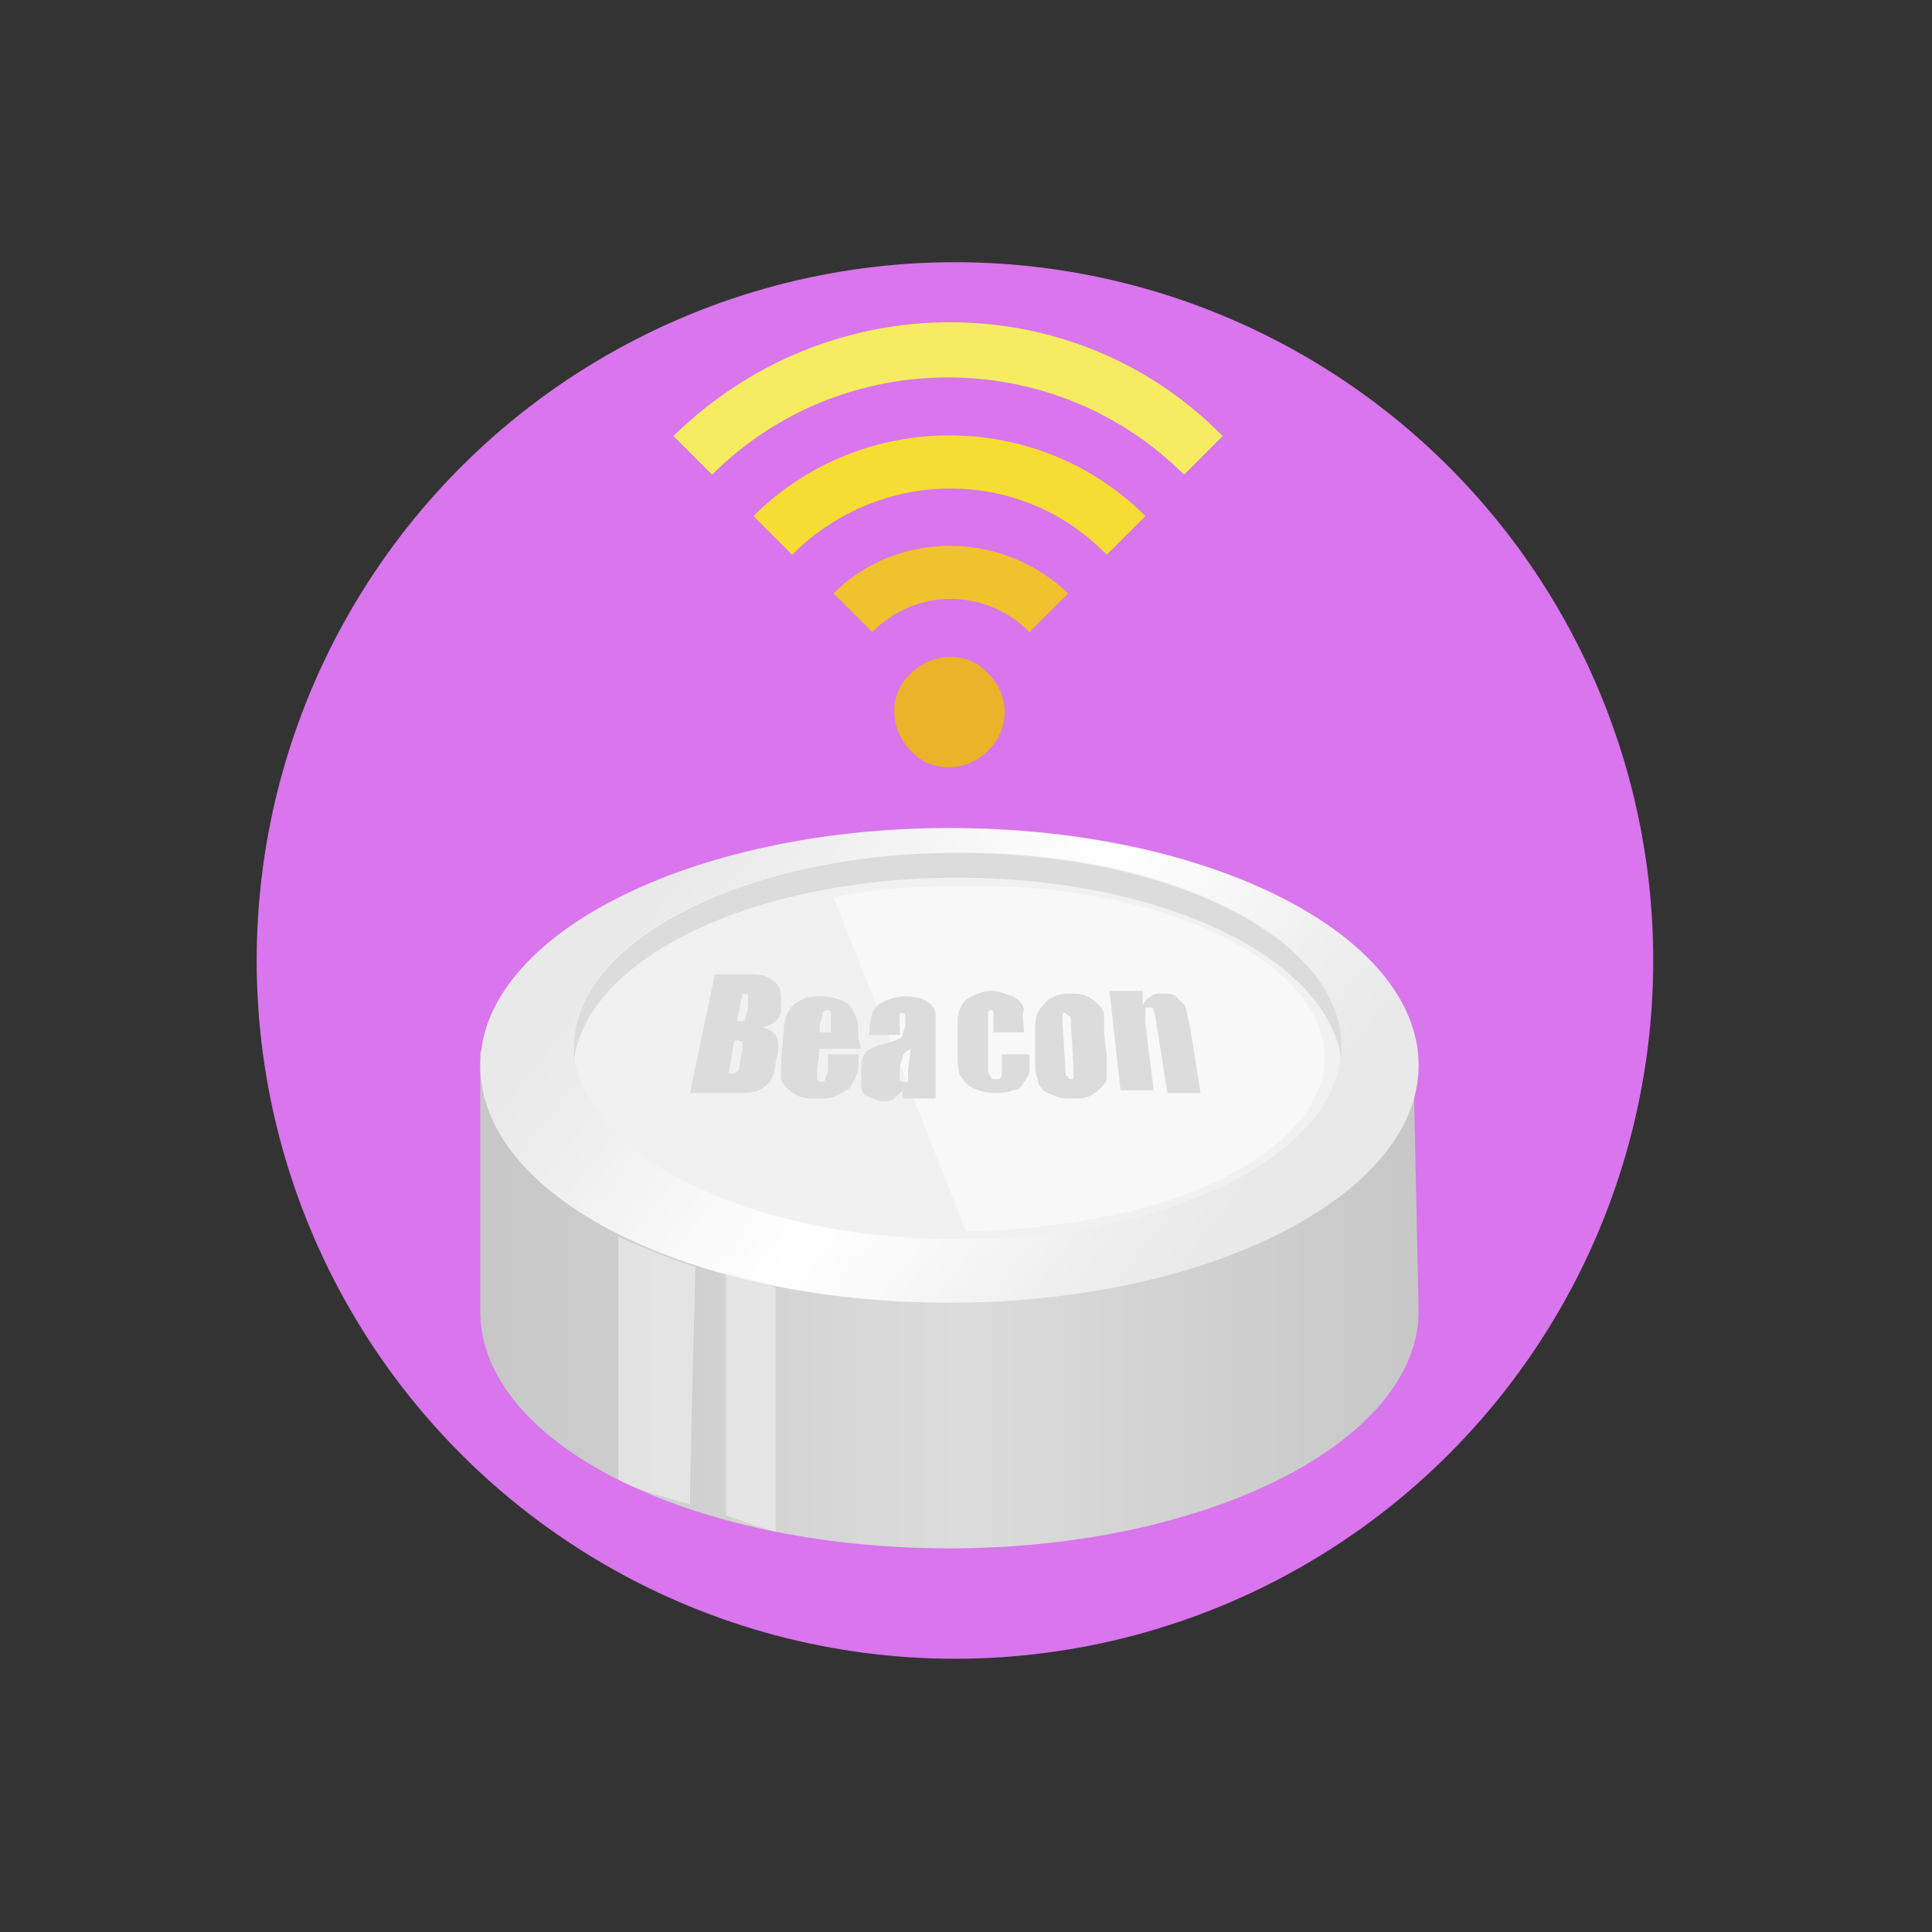 <?xml version="1.0" encoding="utf-8"?>
<!-- Generator: Adobe Illustrator 24.3.0, SVG Export Plug-In . SVG Version: 6.00 Build 0)  -->
<svg version="1.1" id="レイヤー_1" xmlns="http://www.w3.org/2000/svg" xmlns:xlink="http://www.w3.org/1999/xlink" x="0px"
	 y="0px" viewBox="0 0 70 70" style="enable-background:new 0 0 70 70;" xml:space="preserve">
<rect x="0" y="0" width="70" height="70" fill="#333333" stroke="none"/>
<style type="text/css">
	.st0{fill:#D975ED;}
	.st1{fill:url(#SVGID_1_);}
	.st2{fill:url(#SVGID_2_);}
	.st3{fill:#F1F1F1;}
	.st4{opacity:0.6;fill:#F1F1F1;}
	.st5{opacity:0.48;fill:#FFFFFF;}
	.st6{fill:#DCDCDC;}
	.st7{fill:#EBB32A;}
	.st8{fill:#F5EC61;}
	.st9{fill:#F5DD34;}
	.st10{fill:#EFC22E;}
</style>
<circle class="st0" cx="34.6" cy="34.8" r="25.3"/>
<linearGradient id="SVGID_1_" gradientUnits="userSpaceOnUse" x1="17.517" y1="47.12" x2="51.446" y2="47.12">
	<stop  offset="0" style="stop-color:#C7C7C7"/>
	<stop  offset="0.507" style="stop-color:#DCDCDC"/>
	<stop  offset="1" style="stop-color:#C7C7C7"/>
</linearGradient>
<path class="st1" d="M51.4,47.5c0,4.7-7.6,8.6-17,8.6c-9.4,0-17-3.8-17-8.6v-9.4h33.8L51.4,47.5z"/>
<linearGradient id="SVGID_2_" gradientUnits="userSpaceOnUse" x1="24.941" y1="31.159" x2="43.324" y2="45.53">
	<stop  offset="0" style="stop-color:#E8E9E8"/>
	<stop  offset="0.507" style="stop-color:#FFFFFF"/>
	<stop  offset="1" style="stop-color:#E8E9E8"/>
</linearGradient>
<path class="st2" d="M51.4,38.6c0,4.7-7.6,8.6-17,8.6c-9.4,0-17-3.8-17-8.6c0-4.7,7.6-8.6,17-8.6C43.9,30,51.4,33.9,51.4,38.6z"/>
<path class="st3" d="M48.6,37.9c0,3.9-6.2,7-13.9,7c-7.7,0-13.9-3.2-13.9-7c0-3.9,6.2-7,13.9-7C42.4,30.8,48.6,34,48.6,37.9z"/>
<path class="st4" d="M22.4,44.8v8.8c0,0,0.6,0.4,2.6,0.9c0-1.5,0.2-8.6,0.2-8.6S24.2,45.6,22.4,44.8z"/>
<path class="st4" d="M26.3,46.1v8.8c0,0,1.1,0.4,1.8,0.6v-8.8C28.1,46.6,27.4,46.4,26.3,46.1z"/>
<path class="st5" d="M48,38.3c0,2.4-2.9,4.6-7.1,5.6c-1.8,0.4-3.8,0.7-5.9,0.7l-4.8-12.1c1.5-0.3,3.1-0.4,4.8-0.4
	C42.2,32,48,34.9,48,38.3z"/>
<path class="st6" d="M34.7,31.8c7.4,0,13.4,2.9,13.9,6.6c0-0.2,0-0.3,0-0.5c0-3.9-6.2-7-13.9-7c-7.7,0-13.9,3.2-13.9,7
	c0,0.2,0,0.3,0,0.5C21.3,34.7,27.3,31.8,34.7,31.8z"/>
<g>
	<g>
		<path class="st6" d="M25.9,35.3H27c0.4,0,0.6,0,0.8,0.1c0.2,0.1,0.3,0.2,0.4,0.3c0.1,0.2,0.1,0.4,0.1,0.8c0,0.3-0.1,0.4-0.2,0.5
			c-0.1,0.1-0.3,0.2-0.5,0.2c0.3,0.1,0.4,0.2,0.5,0.3c0.1,0.1,0.1,0.4,0.1,0.6l-0.1,0.4c0,0.3-0.1,0.5-0.2,0.7
			c-0.1,0.1-0.2,0.2-0.4,0.3c-0.2,0.1-0.5,0.1-1,0.1H25L25.9,35.3z M26.9,36l-0.2,1c0.1,0,0.1,0,0.1,0c0.1,0,0.2,0,0.2-0.1
			c0-0.1,0.1-0.2,0.1-0.5c0-0.1,0-0.2,0-0.3c0-0.1,0-0.1-0.1-0.1C27.1,36.1,27,36,26.9,36z M26.6,37.7l-0.2,1.2c0.2,0,0.3,0,0.3-0.1
			c0.1,0,0.1-0.2,0.1-0.3l0.1-0.4c0-0.2,0-0.3,0-0.3C26.9,37.7,26.8,37.7,26.6,37.7z"/>
		<path class="st6" d="M31.2,38h-1.5l-0.1,0.8c0,0.2,0,0.3,0,0.3c0,0,0.1,0.1,0.1,0.1c0.1,0,0.2,0,0.2-0.1c0-0.1,0.1-0.2,0.1-0.4
			l0-0.5h1.1l0,0.3c0,0.2,0,0.4-0.1,0.5c0,0.1-0.1,0.2-0.2,0.4c-0.1,0.1-0.3,0.2-0.5,0.3c-0.2,0.1-0.4,0.1-0.7,0.1
			c-0.3,0-0.5,0-0.7-0.1c-0.2-0.1-0.3-0.2-0.4-0.3c-0.1-0.1-0.2-0.2-0.2-0.4c0-0.1,0-0.3,0-0.6l0.1-1.1c0-0.3,0.1-0.6,0.2-0.7
			c0.1-0.2,0.3-0.3,0.5-0.4c0.2-0.1,0.4-0.1,0.7-0.1c0.3,0,0.6,0.1,0.8,0.2c0.2,0.1,0.3,0.3,0.4,0.5c0.1,0.2,0.1,0.5,0.1,0.8
			L31.2,38z M30.1,37.4l0-0.3c0-0.2,0-0.3,0-0.4c0-0.1-0.1-0.1-0.1-0.1c-0.1,0-0.1,0-0.2,0.1c0,0,0,0.2-0.1,0.4l0,0.3H30.1z"/>
		<path class="st6" d="M32.6,37.5h-1.1l0-0.2c0-0.3,0.1-0.5,0.1-0.6c0.1-0.2,0.2-0.3,0.4-0.4c0.2-0.1,0.5-0.2,0.8-0.2
			c0.4,0,0.7,0.1,0.8,0.2c0.2,0.1,0.3,0.3,0.3,0.5c0,0.2,0,0.6,0,1.2l0,1.8h-1.2l0-0.3c-0.1,0.1-0.2,0.2-0.3,0.3
			c-0.1,0.1-0.3,0.1-0.4,0.1c-0.2,0-0.4-0.1-0.6-0.2c-0.2-0.1-0.2-0.3-0.2-0.7l0-0.3c0-0.3,0.1-0.5,0.2-0.6c0.1-0.1,0.3-0.2,0.7-0.3
			c0.4-0.1,0.6-0.2,0.6-0.3c0,0,0-0.1,0.1-0.3c0-0.2,0-0.3,0-0.4c0-0.1-0.1-0.1-0.1-0.1c-0.1,0-0.1,0-0.1,0.1c0,0,0,0.2,0,0.4
			L32.6,37.5z M33,38c-0.2,0.1-0.3,0.2-0.3,0.3c0,0.1-0.1,0.2-0.1,0.4c0,0.2,0,0.3,0,0.4c0,0.1,0.1,0.1,0.2,0.1c0.1,0,0.1,0,0.1-0.1
			c0,0,0-0.2,0-0.3L33,38z"/>
		<path class="st6" d="M37.1,37.4H36l0-0.4c0-0.1,0-0.2,0-0.3c0-0.1-0.1-0.1-0.1-0.1s-0.1,0-0.1,0.1c0,0,0,0.1,0,0.3l0,1.7
			c0,0.1,0,0.2,0.1,0.3c0,0.1,0.1,0.1,0.2,0.1c0.1,0,0.1,0,0.2-0.1c0-0.1,0-0.2,0-0.4l0-0.4h1c0,0.3,0,0.5,0,0.6
			c0,0.1-0.1,0.3-0.2,0.4c-0.1,0.2-0.2,0.3-0.4,0.3c-0.2,0.1-0.4,0.1-0.7,0.1c-0.3,0-0.6-0.1-0.8-0.2c-0.2-0.1-0.3-0.3-0.4-0.4
			c-0.1-0.2-0.1-0.5-0.1-0.8l0-1c0-0.3,0-0.5,0.1-0.7c0.1-0.2,0.2-0.3,0.4-0.4c0.2-0.1,0.5-0.2,0.7-0.2c0.3,0,0.5,0.1,0.8,0.2
			c0.2,0.1,0.4,0.3,0.4,0.5C37,36.8,37.1,37.1,37.1,37.4z"/>
		<path class="st6" d="M40,37.4l0.1,0.9c0,0.3,0,0.6,0,0.7c0,0.2-0.1,0.3-0.2,0.4c-0.1,0.1-0.2,0.2-0.4,0.3
			c-0.2,0.1-0.4,0.1-0.6,0.1c-0.3,0-0.5,0-0.7-0.1c-0.2-0.1-0.3-0.1-0.4-0.2c-0.1-0.1-0.2-0.2-0.2-0.4c-0.1-0.2-0.1-0.4-0.1-0.7
			l0-0.9c0-0.3,0-0.6,0.1-0.8c0.1-0.2,0.2-0.3,0.4-0.5c0.2-0.1,0.4-0.2,0.7-0.2c0.3,0,0.5,0,0.7,0.1c0.2,0.1,0.3,0.2,0.4,0.3
			c0.1,0.1,0.2,0.2,0.2,0.4C40,36.9,40,37.1,40,37.4z M38.8,37.1c0-0.2,0-0.3-0.1-0.3c0,0-0.1-0.1-0.1-0.1c-0.1,0-0.1,0-0.1,0.1
			c0,0,0,0.2,0,0.3l0.1,1.6c0,0.2,0,0.3,0.1,0.3c0,0.1,0.1,0.1,0.1,0.1c0.1,0,0.1,0,0.1-0.1c0,0,0-0.1,0-0.3L38.8,37.1z"/>
		<path class="st6" d="M41.4,36.1l0,0.3c0.1-0.1,0.1-0.2,0.3-0.3c0.1-0.1,0.2-0.1,0.4-0.1c0.2,0,0.4,0,0.5,0.1
			c0.1,0.1,0.2,0.2,0.3,0.3c0.1,0.1,0.1,0.4,0.2,0.7l0.4,2.5h-1.2l-0.4-2.5c0-0.2-0.1-0.4-0.1-0.5c0-0.1-0.1-0.1-0.2-0.1
			c-0.1,0-0.1,0-0.1,0.1c0,0.1,0,0.2,0,0.5l0.3,2.4h-1.2l-0.4-3.6H41.4z"/>
	</g>
</g>
<g>
	<path class="st7" d="M35.8,27.2c-0.8,0.8-2.1,0.8-2.8,0c-0.8-0.8-0.8-2.1,0-2.8c0.8-0.8,2.1-0.8,2.8,0
		C36.6,25.2,36.6,26.4,35.8,27.2z"/>
	<path class="st8" d="M24.4,15.8l1.4,1.4c4.7-4.7,12.4-4.7,17.1,0l1.4-1.4C38.9,10.3,30,10.3,24.4,15.8z"/>
	<path class="st9" d="M40.1,20.1l1.4-1.4c-3.9-3.9-10.3-3.9-14.2,0l1.4,1.4C31.9,16.9,37,16.9,40.1,20.1z"/>
	<path class="st10" d="M30.2,21.5l1.4,1.4c1.6-1.6,4.1-1.6,5.7,0l1.4-1.4C36.3,19.2,32.5,19.2,30.2,21.5z"/>
</g>
</svg>